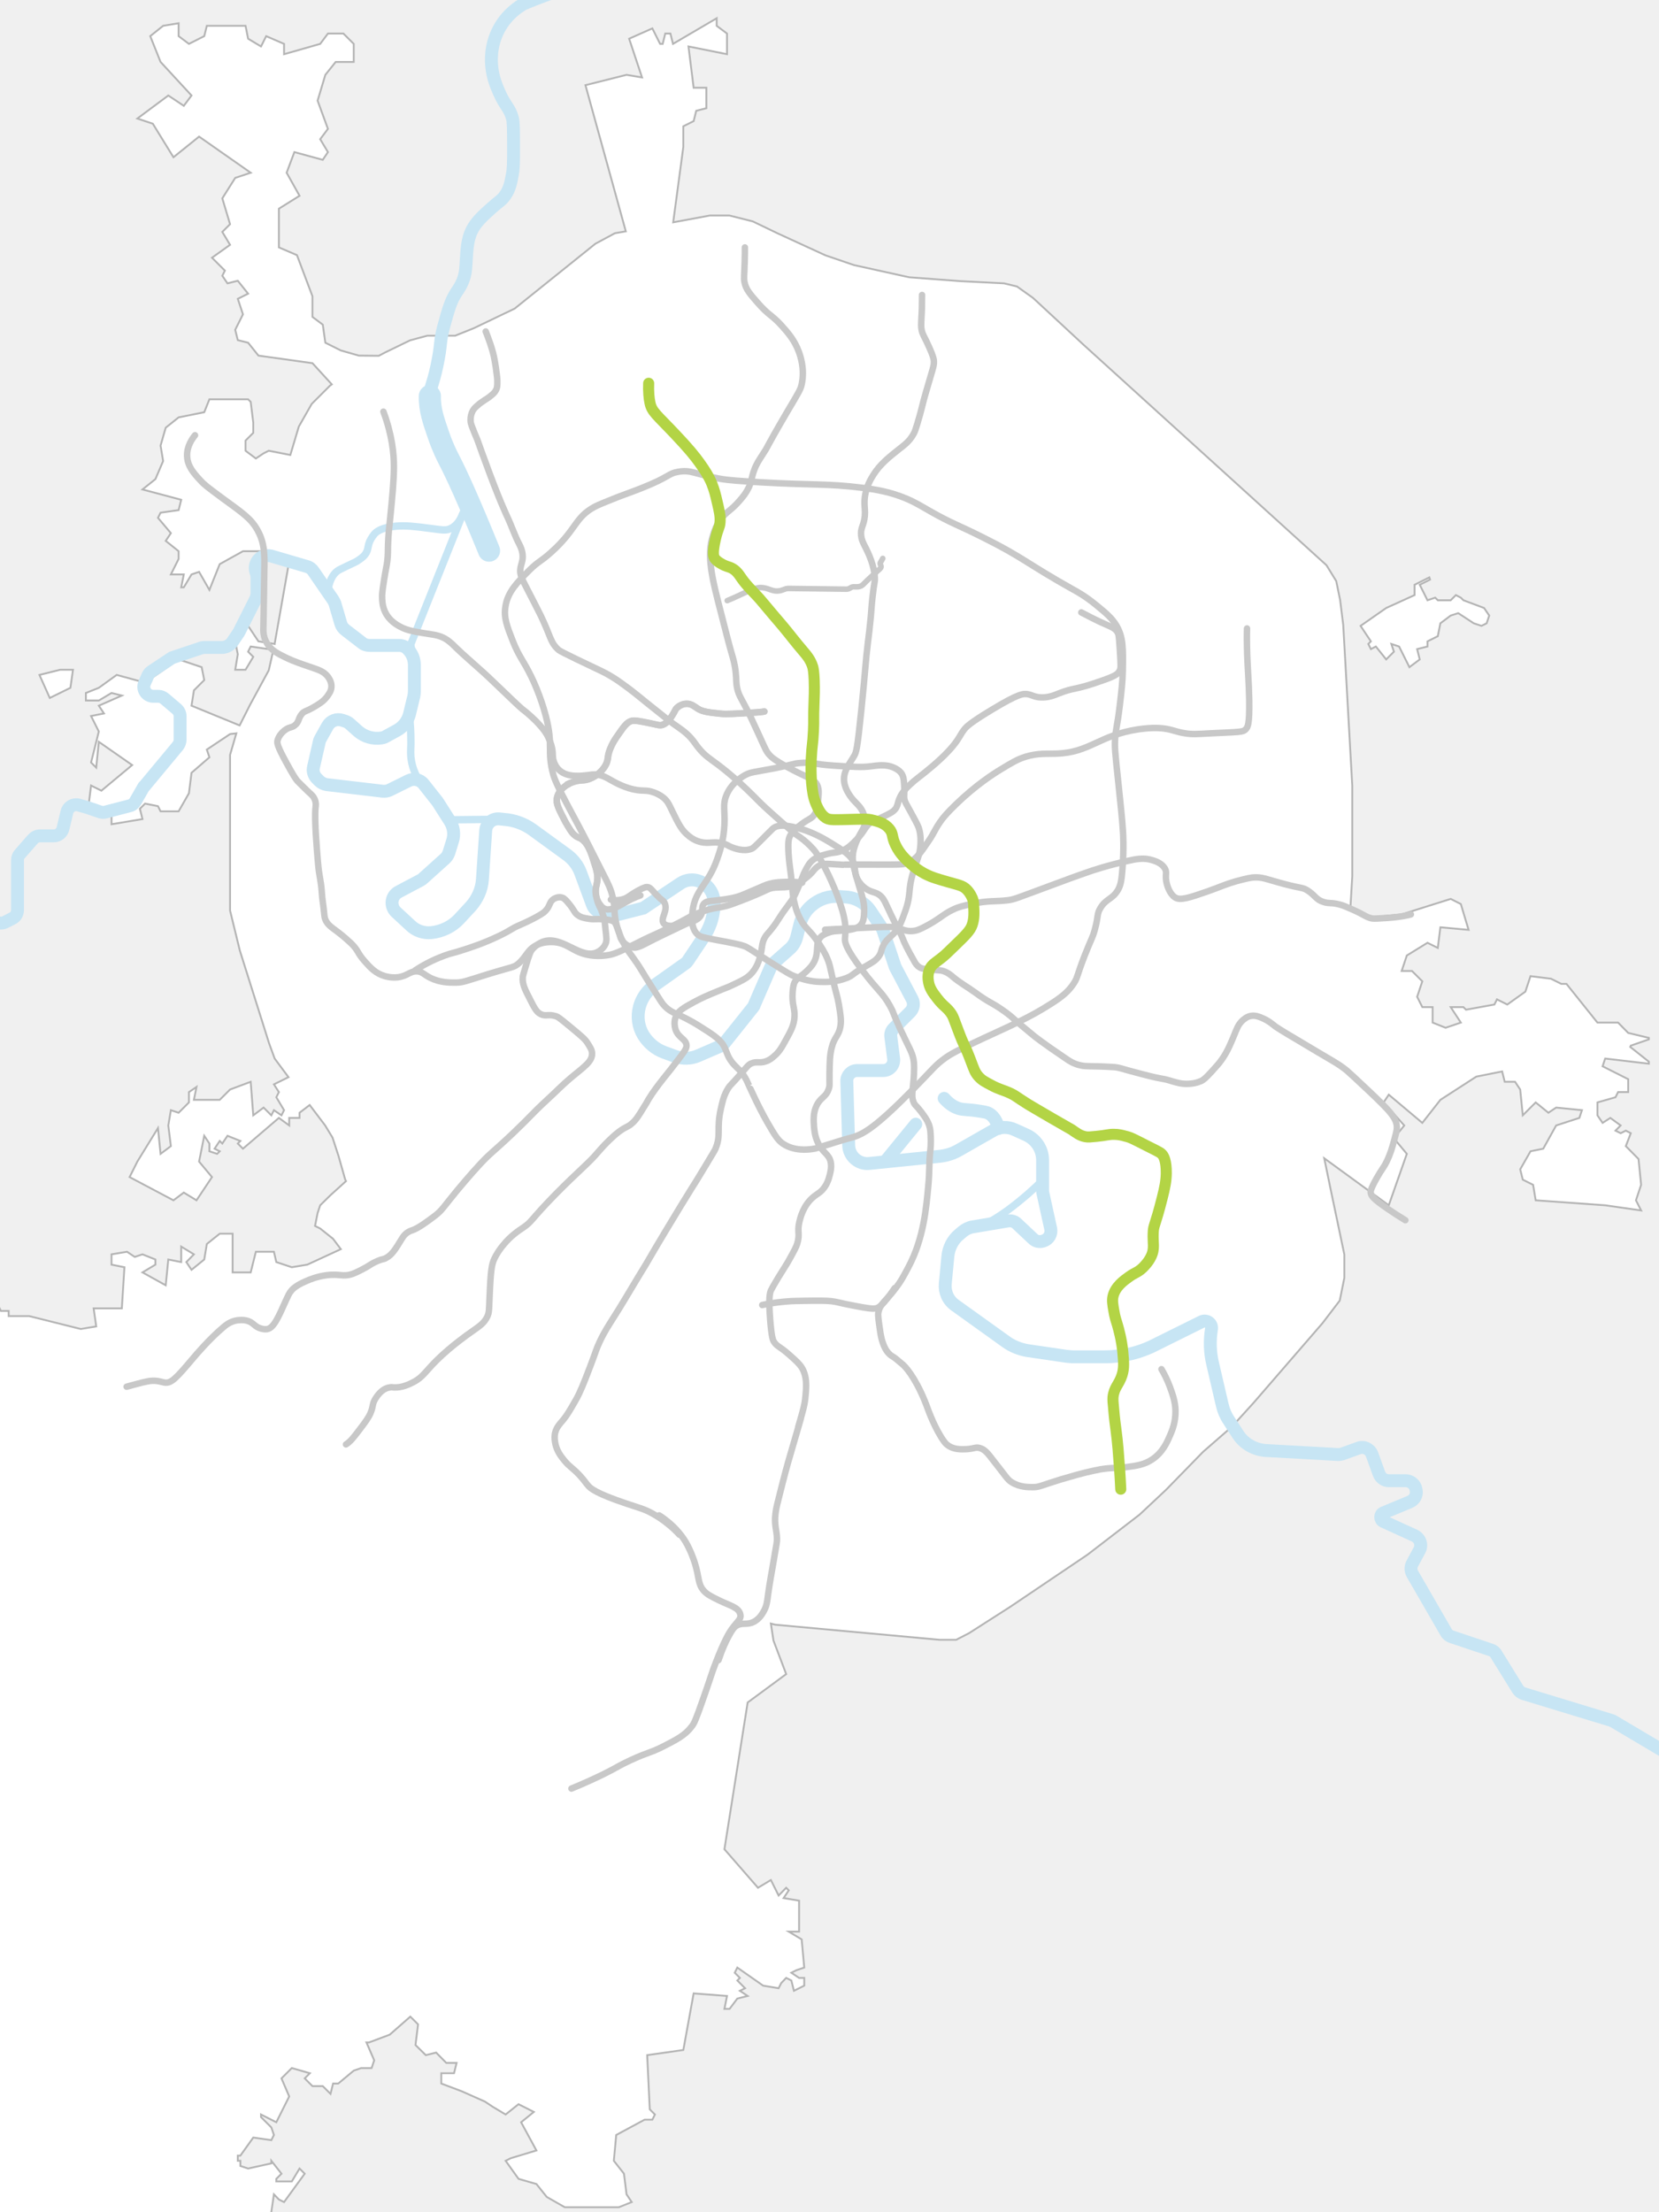 <?xml version="1.0" encoding="utf-8"?>
<!-- Generator: Adobe Illustrator 22.0.1, SVG Export Plug-In . SVG Version: 6.00 Build 0)  -->
<svg version="1.1" id="Слой_1" xmlns="http://www.w3.org/2000/svg" xmlns:xlink="http://www.w3.org/1999/xlink" x="0px" y="0px"
	 viewBox="0 0 900 1200" style="enable-background:new 0 0 900 1200;" xml:space="preserve">
<style type="text/css">
	.st0{fill:#F0F0F0;}
	.st1{fill:#FFFFFF;stroke:#B4B4B4;stroke-miterlimit:10;}
	.st2{fill:none;stroke:#C7E5F4;stroke-width:7;stroke-linecap:round;stroke-miterlimit:10;}
	.st3{fill:none;stroke:#C7E5F4;stroke-width:4;stroke-miterlimit:10;}
	.st4{fill:none;stroke:#C7E5F4;stroke-width:12;stroke-linecap:round;stroke-miterlimit:10;}
	.st5{display:none;}
	.st6{display:inline;}
	.st7{fill:none;stroke:#000000;stroke-width:3.5;stroke-linecap:round;}
	.st8{fill:none;stroke:#000000;stroke-width:3.5;stroke-linecap:round;stroke-dasharray:1.984,6.945;}
	.st9{display:none;fill:none;stroke:#79CDCD;stroke-width:3.5;stroke-linecap:round;}
	.st10{fill:none;stroke:#C8C8C8;stroke-width:3.5;stroke-linecap:round;}
	.st11{display:inline;fill:none;stroke:#79CDCD;stroke-width:3.5;stroke-linecap:round;}
	.st12{fill:none;stroke:#FFCB31;stroke-width:3.5;stroke-linecap:round;}
	.st13{fill:none;stroke:#FFCB31;stroke-width:3.5;stroke-linecap:round;stroke-dasharray:2.052,7.182;}
	.st14{fill:none;stroke:#FFCB31;stroke-width:3.5;stroke-linecap:round;stroke-dasharray:2.054,7.188;}
	.st15{fill:none;stroke:#B3D445;stroke-width:3.5;stroke-linecap:round;}
	.st16{fill:none;stroke:#B3D445;stroke-width:3.5;stroke-linecap:round;stroke-dasharray:1.967,6.885;}
	.st17{display:none;fill:none;stroke:#ED1B35;stroke-width:3.5;stroke-linecap:round;}
	.st18{fill:none;stroke:#CC6699;stroke-width:3.5;stroke-linecap:round;}
	.st19{fill:none;stroke:#CC6699;stroke-width:3.5;stroke-linecap:round;stroke-dasharray:1.939,6.787;}
	.st20{fill:none;stroke:#CC6699;stroke-width:3.5;stroke-linecap:round;stroke-dasharray:2.022,7.079;}
	.st21{fill:none;stroke:#C8C8C8;stroke-width:3;stroke-linecap:round;}
	.st22{fill:none;stroke:#C8C8C8;stroke-width:0.5;stroke-linecap:round;}
	.st23{fill:none;stroke:#C8C8C8;stroke-width:1.5;stroke-linecap:round;}
	.st24{fill:none;stroke:#B3D445;stroke-width:6;stroke-linecap:round;}
</style>
<g>
	<rect x="-0.5" y="-1" class="st0" width="901.4" height="1201.5"/>
	<g id="Границы_1_">
		<polygon class="st1" points="38.2,373.1 39.6,363.3 32.6,363.3 21.4,366.1 27,378.6 		"/>
		<polygon class="st1" points="742.3,349.3 743.7,352.1 746.4,350.7 752,357.7 756.2,353.5 754.8,349.3 759,350.7 764.6,361.9 
			770.2,357.7 768.8,352.1 774.4,350.7 774.4,347.9 780,345.1 781.4,338.1 787,333.9 791.1,332.6 799.5,338.1 803.7,339.5 
			806.5,338.1 807.9,333.9 805.1,329.8 793.9,325.6 792.5,324.2 789.8,322.8 787,325.6 780,325.6 778.6,324.2 774.4,325.6 
			771.6,320 770.2,317.2 775.8,314.4 775.4,313.2 767.4,317.2 767.4,322.8 752,329.8 738.1,339.5 743.7,347.9 		"/>
		<polygon class="st1" points="147.1,1200.5 148.6,1190.3 151.3,1193.1 154.1,1194.5 165.3,1179.1 162.5,1176.3 158.3,1183.3 
			149.9,1183.3 149.9,1181.9 152.7,1179.1 147.2,1172.1 147.2,1173.5 134.6,1176.3 130.4,1174.9 130.4,1172.1 129,1172.1 
			129,1169.3 130.4,1169.3 137.4,1159.5 147.2,1160.9 148.6,1158.1 147.2,1154 141.6,1148.4 141.6,1147 149.9,1151.2 156.9,1137.2 
			152.7,1127.4 158.3,1121.8 168.1,1124.6 165.3,1127.4 169.5,1131.6 175.1,1131.6 179.3,1135.8 180.7,1130.2 183.5,1130.2 
			191.9,1123.2 196,1121.8 201.6,1121.8 203,1117.6 198.8,1107.9 200.2,1107.9 211.4,1103.7 222.6,1093.9 226.8,1098.1 
			225.4,1109.3 231,1114.8 236.6,1113.4 242.1,1119 247.7,1119 246.3,1124.6 239.4,1124.6 239.4,1130.2 250.5,1134.4 263.1,1140 
			267.3,1142.8 274.3,1147 281.3,1141.4 289.6,1145.6 282.7,1151.2 291,1166.5 277.1,1170.7 274.3,1172.1 281.3,1181.9 291,1184.7 
			296.6,1191.7 306.4,1197.3 335.7,1197.3 342.7,1194.5 339.9,1190.3 338.5,1179.1 333,1172.1 334.3,1158.1 349.7,1149.8 
			353.9,1149.8 355.3,1147 352.5,1144.2 351.1,1114.8 370.7,1112 376.3,1081.3 394.4,1082.7 393,1089.7 395.8,1089.7 400,1084.1 
			405.6,1082.7 401.4,1079.9 404.2,1078.5 400,1074.3 401.4,1072.9 398.6,1070.1 400,1067.3 414,1077.1 422.4,1078.5 423.8,1075.7 
			426.5,1072.9 429.3,1074.3 430.7,1079.9 436.3,1077.1 436.3,1072.9 433.5,1072.9 429.3,1070.1 432.1,1068.7 436.3,1067.3 
			434.9,1052 427.9,1047.8 433.5,1047.8 433.5,1031 425.1,1029.6 427.9,1025.4 426.5,1024 422.4,1028.2 418.2,1019.8 411.2,1024 
			393,1003.1 405.6,923.5 426.5,908.1 419.6,889.9 418.2,880.7 420.5,881.3 509.8,889.5 518.7,889.5 525.7,885.9 548.2,871.5 
			590,843.3 618.2,821.6 632.6,808.1 652.7,787.5 668.2,774 680.1,760.9 717.4,717.8 726.8,705.5 729.3,693.2 729.3,680.5 
			721.9,645.3 718.4,628.3 753.4,653.8 763.2,625.9 756.2,617.5 761.8,610.5 750.6,598 753.4,593.8 771.6,609.1 781.4,596.6 
			800.9,584 814.9,581.2 816.3,586.8 821.9,586.8 824.7,591 826.1,605 833.1,598 840,603.6 844.2,600.8 858.2,602.2 856.8,606.4 
			844.2,610.5 837.2,623.1 830.3,624.5 824.7,634.3 826.1,639.9 831.7,642.7 833.1,651.1 870.8,653.8 890.3,656.6 887.5,651.1 
			890.3,642.7 888.9,628.7 882,621.7 884.7,614.7 882,613.3 879.2,614.7 876.4,613.3 879.2,610.5 873.6,606.4 869.4,609.1 
			866.6,605 866.6,598 876.4,595.2 877.8,592.4 883.3,592.4 883.3,585.4 869.4,578.4 870.8,574.2 894.5,577 894.5,575.9 
			884.4,567.9 884.7,567.2 894.5,563.8 894.5,563 883.3,560.3 877.8,554.7 866.6,554.7 849.8,533.7 847,533.7 841.4,530.9 
			830.3,529.5 827.5,537.9 817.7,544.9 812.1,542.1 810.7,544.9 795.3,547.7 793.9,546.3 787,546.3 792.5,554.7 784.2,557.5 
			777.2,554.7 777.2,550.5 777.2,546.3 771.6,546.3 768.8,540.7 771.6,532.3 766,526.7 760.4,526.7 763.2,518.3 774.4,511.4 
			780,514.2 781.4,503 796.7,504.4 792.5,490.4 787,487.6 760.4,496 745.1,497.4 741.6,497.8 732.6,492.3 733.6,475.3 733.6,426.1 
			728.7,339 727,325.4 724.9,315.2 719.6,306.6 587.8,187 560.4,161.6 551.7,155.4 544.7,153.7 521,152.5 493.2,150.4 463.3,143.8 
			447.8,138.5 421.9,126.6 408.4,120.1 395.7,116.9 385.1,116.9 365.2,120.6 370.7,79.7 370.7,68.5 376.3,65.7 377.7,60.1 
			383.2,58.7 383.2,47.6 376.3,47.6 373.5,25.2 394.4,29.4 394.4,18.2 388.8,14 388.8,9.9 365.1,23.8 363.7,18.2 360.9,18.2 
			359.5,23.8 358.1,23.8 353.9,15.4 341.3,21 348.3,42 339.9,40.6 317.6,46.2 339.5,125.5 333.6,126.5 323,132.2 279.2,167.4 
			257.1,178 246.9,182.1 231.8,182.1 222.5,184.6 208.9,191.2 205.5,193 194.7,192.9 184.9,190.1 176.5,185.9 175.1,176.1 
			169.5,171.9 169.5,160.7 161.1,138.4 151.3,134.2 151.3,113.2 162.5,106.2 155.5,93.7 159.7,82.5 175.1,86.7 177.9,82.5 
			173.7,75.5 177.9,69.9 172.3,54.6 176.5,40.6 182.1,33.6 191.9,33.6 191.9,23.8 186.3,18.2 177.9,18.2 173.7,23.8 154.1,29.4 
			154.1,23.8 144.4,19.6 141.6,25.2 134.6,21 133.2,14 112.2,14 110.8,19.6 102.5,23.8 96.9,19.6 96.9,12.6 88.5,14 81.5,19.6 
			87.1,33.6 103.9,51.8 99.7,57.4 91.3,51.8 74.5,64.3 82.9,67.1 94.1,85.3 108,74.1 136,93.7 127.6,96.5 120.6,107.6 124.8,121.6 
			120.6,125.8 124.8,132.8 115,139.8 122,146.8 120.6,149.6 123.4,153.7 129,152.3 134.6,159.3 129,162.1 131.8,170.5 127.6,178.9 
			129,184.5 134.6,185.9 140.2,192.9 169.5,197 180,208.5 178.9,209.3 169.1,219.1 162.1,231.4 157.5,246.8 145.8,244.5 143,245.9 
			138.8,248.7 133.2,244.5 133.2,239 137.4,234.8 137.4,229.2 136,218 134.6,216.6 113.6,216.6 110.8,223.6 96.9,226.4 89.9,232 
			87.1,241.7 88.5,250.1 84.3,259.9 77.3,265.5 98.3,271.1 96.9,276.7 87.1,278.1 85.7,280.9 92.7,289.2 89.9,293.4 96.9,299 
			96.9,303.2 92.7,311.6 99.7,311.6 98.3,318.6 99.7,318.6 103.9,311.6 108,310.2 113.6,320 119.2,306 131.8,299 141.6,299 
			157.2,302.7 149,349.2 149,349.3 140.2,347.9 134.6,339.5 127.6,347.9 129,354.9 127.6,363.3 133.2,363.3 137.4,356.3 
			134.6,353.5 136,350.7 148.3,352.5 145.8,363.6 135.6,382.4 130,393.5 103.9,382.8 105.2,374.5 110.8,368.9 109.4,361.9 
			96.9,357.7 78.7,370.3 63.3,366.1 53.6,373.1 46.6,375.9 46.6,380 53.6,380 60.5,375.9 66.1,377.3 53.6,382.8 56.4,387 
			49.4,388.4 53.6,396.8 49.4,413.6 52.2,416.4 53.6,402.4 71.7,415 55,428.9 49.4,426.1 48,437.3 60.5,441.5 60.5,447.1 
			77.3,444.3 75.9,438.7 78.7,435.9 85.7,437.3 87.1,440.1 96.9,440.1 102.5,430.3 103.9,419.2 113.6,410.8 112.2,406.6 
			124.8,398.2 128.2,397.8 124.8,409.5 124.8,475 124.8,493.9 130.1,515.6 139.5,545.4 146,566 149,574.2 156.5,584.3 148.6,588.2 
			151.3,592.4 149.9,595.2 154.1,602.2 152.7,605 148.6,602.2 147.2,605 143,600.8 137.4,605 136,586.8 124.8,591 119.2,596.6 
			105.2,596.6 106.6,589.6 102.5,592.4 102.5,598 96.9,603.6 92.7,602.2 91.3,610.5 92.7,621.7 87.1,625.9 85.7,611.9 74.5,630.1 
			70.3,638.5 94.1,651.1 99.7,646.9 106.6,651.1 115,638.5 108,630.1 110.8,616.1 113.6,620.3 113.6,624.5 117.8,625.9 119.2,624.5 
			116.4,623.1 119.2,618.9 120.6,620.3 123.4,616.1 130.4,618.9 129,620.3 131.8,623.1 151.3,606.4 156.9,610.5 156.9,606.4 
			162.5,606.4 162.5,603.6 168,599.4 176.4,610.5 180.4,617.1 183.6,626.9 187.2,639.6 187.7,640.7 179.3,648.3 173.7,653.8 
			172.3,658 170.9,665 173.7,666.4 180.7,672 184.9,677.6 166.7,686 158.3,687.4 149.9,684.6 148.6,679 138.8,679 136,690.2 
			126.2,690.2 126.2,669.2 119.2,669.2 112.2,674.8 110.8,683.2 103.9,688.8 101.1,684.6 105.2,680.4 98.3,676.2 98.3,684.6 
			91.3,683.2 89.9,697.2 77.3,690.2 84.3,686 84.3,683.2 77.3,680.4 73.1,681.8 68.9,679 60.5,680.4 60.5,686 67.5,687.4 
			66.1,709.7 50.8,709.7 52.2,719.5 43.8,720.9 15.8,713.9 4.7,713.9 4.7,711.1 0.5,711.1 -0.5,709.1 -0.5,1200.5 		"/>
	</g>
	<g id="Река_2_">
		<path class="st2" d="M541.7,612.1c-0.5-2.3-1.8-6.2-5.2-8.1c-0.7-0.4-1.4-0.7-4.7-1.2c-6.9-1.1-8.6-0.7-11.3-1.4
			c-2.2-0.6-5.1-2-8.3-5.6"/>
		<line class="st2" x1="496.8" y1="609.8" x2="480.7" y2="629.5"/>
		<path class="st3" d="M565.5,640.4c-2.5,2.4-5.1,4.8-7.9,7.3c-8.3,7.1-13.6,11-21.2,15.4"/>
		<path class="st3" d="M178,319.6c1-5.8,3.2-8.5,5.1-9.9c0.6-0.5,2.1-1.2,5-2.6c3.9-1.9,5-2.2,6.9-3.6c1.7-1.2,2.8-2.1,3.7-3.7
			c1.2-2.2,0.7-3.4,1.9-6.2c0,0,0.9-2,2.4-3.8c1.2-1.4,3.9-3.7,12-4.4c5.2-0.4,9.9,0.1,18.9,1.3c6.1,0.8,8.1,1.2,10.6,0
			c3.8-1.8,5.7-5.7,6.7-8.5"/>
		<path class="st3" d="M272.4,444.4c-9.4,0.1-18.8,0.2-28.1,0.3c-6.1-7.8-12.1-15.7-18.2-23.5c-1-1.9-2.3-4.8-2.9-8.5
			c-0.6-3.2-0.4-5.4-0.3-8.9c0-3.1,0-7.5-0.5-12.9c1.6-7.6,2.8-17.2,2.1-28.3c-0.3-4.7-0.9-9.1-1.7-13c10.3-25.9,20.7-51.8,31-77.7"
			/>
		<path class="st2" d="M-0.6,500.6c1.1,0.3,2.4,0.1,3.4-0.4l3.9-2c1.8-0.8,2.8-2.7,2.8-4.6v-27c0-1.3,0.4-2.5,1.3-3.4l7-8
			c1-1.1,2.4-1.8,3.9-1.8h7.5c2.4,0,4.5-1.7,5-4.1l2.1-8.8c0.7-2.9,3.6-4.6,6.4-3.8l4.6,1.3l7,2.4c1,0.3,2,0.4,2.9,0.1l13.1-3.4
			c1.4-0.3,2.5-1.3,3.2-2.5l4.3-7.5c0.1-0.3,0.3-0.6,0.6-0.7l18.2-21.9c0.7-1,1.1-2.1,1.1-3.4v-12.6c0-1.5-0.7-2.9-1.8-3.9l-6.6-5.6
			c-1-0.8-2.1-1.3-3.4-1.3h-2.7c-3.8,0-6.3-3.9-4.7-7.3l1.7-3.9c0.4-0.8,1-1.7,1.8-2.2l11.3-7.5l15.8-5.3c0.7-0.3,1.4-0.3,2.1-0.3
			h9.2c2.2,0,4.3-1.1,5.6-2.9l3.4-5c0.1-0.3,0.3-0.4,0.4-0.7l8.9-17.7c0.4-1,0.7-2,0.7-3.1v-8.5c0-0.7-0.1-1.4-0.3-2.1l-0.3-1
			c-1.1-3.5,0.7-7.3,4.2-8.5c1.3-0.4,2.7-0.4,4.1-0.1l19.4,5.7c1.5,0.4,2.8,1.4,3.6,2.7l10.6,15.4c0.4,0.6,0.7,1.3,1,2l3.2,10.9
			c0.4,1.4,1.3,2.5,2.4,3.4l9.1,7c1.1,1,2.7,1.4,4.2,1.4h15.9c1.8,0,3.5,0.7,4.7,2c2.4,2.4,3.6,5.4,3.6,8.8V374
			c0,1.7-0.1,3.4-0.6,4.9l-2.1,8.7c-1,3.6-3.4,6.7-6.6,8.5l-6.4,3.5c-0.7,0.4-1.4,0.6-2.1,0.7c-4.6,0.7-9.2-0.6-12.7-3.6l-4.6-4.1
			c-0.7-0.6-1.4-1-2.2-1.3l-1.8-0.6c-3.1-1-6.4,0.3-8,3.1l-3.8,6.8c-0.3,0.6-0.6,1.1-0.7,1.8l-3.1,13.6c-0.6,2.2,0.1,4.6,1.8,6.3
			l1.3,1.3c1.1,1.1,2.5,1.7,3.9,2l30.6,3.6c1.3,0.1,2.7-0.1,3.8-0.7l10.1-5c2.8-1.4,6.3-0.7,8.2,1.8l7.5,9.5
			c0.1,0.1,0.3,0.4,0.4,0.6l6.3,9.9c2.1,3.2,2.7,7.3,1.5,10.9l-2,6.4c-0.4,1.1-1,2.2-2,3.1l-12,10.8c-0.4,0.4-0.8,0.7-1.4,1
			l-11.9,6.3c-4.1,2.2-4.7,7.7-1.4,10.9l8,7.4c2.9,2.8,7,4.2,11.2,3.8c5.7-0.6,11.2-3.2,15.1-7.4l6.3-6.8c3.6-4.1,5.9-9.1,6.3-14.5
			l1.8-26.7c0.3-3.8,3.5-6.6,7.3-6.3l2.9,0.3c5.4,0.4,10.8,2.4,15.2,5.6l18.7,13.6c3.4,2.5,6,5.9,7.4,9.8l6.4,17.3
			c0.7,2,2.4,3.5,4.5,4.2l4.7,1.4c1.1,0.3,2.4,0.3,3.5,0l14.9-3.8l20.1-13.4c3.1-2.1,7.1-2.5,10.5-1.1c5,2,8.1,7,7.8,12.4l-0.1,1.7
			c-0.4,5.9-2.4,11.5-5.6,16.2l-8.5,12.7c-0.4,0.6-0.8,1.1-1.4,1.5L355,534.5c-3.9,2.8-6.8,6.8-8.1,11.6c-1.4,5.2-0.7,10.8,2.1,15.4
			c2.7,4.3,6.7,7.7,11.5,9.4l5.7,2.1c4.2,1.5,8.7,1.4,12.7-0.4l12-5.2c0.8-0.4,1.5-1,2.2-1.7l15.4-19.3c0.3-0.4,0.6-0.8,0.7-1.3
			l8.9-20.5c0.3-0.7,0.8-1.4,1.4-2l8.8-7.8c2-1.7,3.2-3.9,3.9-6.4l1.7-6.8c1-4.1,3.2-7.7,6.3-10.3c4.1-3.6,9.4-5.4,14.8-5l4.1,0.3
			c5.3,0.4,10.2,3.2,13.1,7.5l6.1,9.1c0.3,0.4,0.6,0.8,0.7,1.4l6.6,19.8c0.1,0.3,0.3,0.6,0.4,0.8l8.9,16.9c1.1,2.2,0.7,4.9-1,6.7
			l-9.1,9.1c-1.3,1.3-1.8,2.9-1.5,4.7l1.5,11.7c0.4,3.4-2.2,6.4-5.6,6.4H465c-3.2,0-5.7,2.7-5.6,5.7l1,34.8c0.1,6,5.4,10.6,11.3,9.9
			l38.3-3.9c3.5-0.4,6.7-1.4,9.8-3.1l19.1-10.9c3.5-2,7.8-2.2,11.6-0.4l6.4,2.9c5.3,2.5,8.7,7.8,8.7,13.6v16.3c0,0.4,0,0.8,0.1,1.3
			l4.3,19.6c0.6,2.8-1,5.7-3.8,6.6l-0.3,0.1c-2.1,0.7-4.3,0.1-5.7-1.4l-8.5-8c-1.3-1.3-3.1-1.8-4.9-1.5l-19.1,3.2
			c-2,0.3-3.9,1.3-5.4,2.5l-2,1.7c-3.5,2.9-5.7,7.3-6.1,11.9l-1.4,14.8c-0.4,4.5,1.5,8.9,5.3,11.6l27.9,20c3.4,2.4,7.3,3.9,11.3,4.6
			l21.1,3.1c1.3,0.1,2.7,0.3,3.9,0.3h17c9.6,0,19-2.2,27.5-6.6l25-12.4c2.8-1.4,6,1,5.4,4.1c-1,6.1-0.8,12.4,0.6,18.4l5.3,22.8
			c0.7,2.9,1.8,5.6,3.5,8.1l5,7.7c3.2,5,8.8,8.2,14.8,8.7l39.5,2.2c0.7,0,1.5-0.1,2.2-0.3l8.9-3.2c2.9-1.1,6.1,0.4,7.3,3.4l3.8,10.5
			c0.8,2.2,2.9,3.8,5.3,3.8h9.2c2.8,0,5.2,2.1,5.6,4.9l0.1,0.6c0.4,2.5-1.1,5-3.5,6l-14.2,5.9c-2.1,0.8-2.1,3.8-0.1,4.7l16.9,7.7
			c2.9,1.4,4.2,5,2.7,7.8l-3.9,7.3c-1,1.7-1,3.8,0,5.6l18.3,31.7c0.7,1.3,1.8,2.1,3.1,2.5l21.2,7.1c1.3,0.4,2.4,1.3,2.9,2.4
			l11.7,18.9c0.7,1.1,1.8,2,3.1,2.4l47.6,14.5c0.4,0.1,0.8,0.3,1.3,0.6l25.8,15.3"/>
		<path class="st2" d="M233.3,214.7c0.1-5.2,1.2-4.6,3.7-16.1c2.7-12.6,1.3-12.7,3.8-21.8c2.5-9,3.7-13.6,6.9-18.4
			c1-1.5,2.7-3.8,3.9-7.5c1.1-3.5,1.1-6,1.3-9.1c0.4-6.8,0.7-11.8,2.9-16.5c2.3-4.8,6-8.1,10.9-12.5c4-3.6,5.4-4,7.4-6.9
			c2.5-3.6,3.1-7.1,3.9-11.5c0.4-2.1,0.7-4.6,0.6-16.5c0-7.7-0.1-11.6-0.5-13.4c-1.5-6-3.9-6.6-7.3-14.4c-1.4-3.2-3.4-7.8-4-13.8
			c-0.3-2.8-1-11.3,3.8-20.4c4.4-8.3,11-12.4,13.3-13.7c1-0.6,10-4.1,15.9-6.2"/>
		<path class="st4" d="M265.3,298.7c-11-27-17.5-41.2-21.7-49.3c-1-1.9-3.4-6.6-5.7-13.3c-2.7-7.9-4.9-13.9-4.7-21.3"/>
	</g>
</g>
<g>
	<g id="route16_x2A__1_" class="st5">
		<g class="st6">
			<path class="st7" d="M233.4,928.2c0.3-0.2,0.6-0.3,0.9-0.5"/>
			<path class="st8" d="M239.9,923.7c0.3-0.2,0.6-0.5,0.9-0.8c1.1-1,3.9-3.6,6.8-7.7c1.9-2.8,5.1-7.4,6.4-14.1
				c0.4-2,0.8-4.1,0.6-6.9c-0.4-5.7-3.2-8.4-1.3-16.5c2.4-11,8.4-10.7,11.6-24c2-8.4,2.1-17.3,2.1-17.3c0-6.9-0.9-9.2,0.5-14.1
				c0.7-2.3,1.1-2.3,6.1-11.3c4.9-8.8,5.5-10.5,5.6-12.7c0.2-4.3-1.5-7.7-2.7-10c-4.2-7.9-9.4-8.4-10.2-13.8c-0.6-4.7,2.7-8.5,3-8.9
				c4.4-4.9,9.6-2,15.3-6c5.9-4.1,7.3-12.2,8.2-17.8c1.5-9.2-1.2-12.4,2.1-18.8c1.7-3.4,2.6-2.8,6.4-8.1c2.4-3.4,6-8.6,7.3-14.5
				c2-9-3.1-11.7-2-19.5c0.9-6.2,4.5-7.7,14.3-18.5c5.9-6.6,11.4-13.9,22.3-28.4c4.8-6.4,9-12.3,17-16.8c5.9-3.4,9.6-3.6,11.5-3.5
				c5,0.1,7.7,2.5,13.9,6c7.2,4.1,14.1,7.9,21.1,8.8c7,0.8,14.2-2.9,21.5-6c0.2-0.1,0.4-0.2,0.7-0.3"/>
			<path class="st7" d="M431.9,620.6c0.3-0.2,0.6-0.3,0.9-0.4"/>
		</g>
	</g>
	<path id="route11_x2A__5_" class="st9" d="M557.1,441.2c-0.7-3.3-1.6-4.4-2.5-7.2c-0.4-1.3-1.4-4.6-1.4-8.5c0-4.6,1.5-5.2,1-8.8
		c-0.1-1-0.6-4.2-3.1-6.9c-0.5-0.6-1.6-1.6-7.6-4.1c-4.6-1.9-5.3-1.8-8.6-3.3c-4.2-1.8-6.2-2.7-8.3-4.5c-4.4-3.9-2.6-6.8-6.7-10.7
		c-3.7-3.6-8.6-4.5-11.8-5.1c-3.7-0.7-4,0-10.3-0.8c-5.5-0.7-5.8-1.3-8.9-1.3c-4.4-0.1-5.4,1.1-11.6,2.3c-5.2,1-10.4,2.1-16.3,0.8
		c-5.1-1.2-4.3-2.8-10.2-4.6c-2.7-0.8-10.1-3.1-17.5-0.4c-0.5,0.2-3.2,1.5-8.5,4c-3.6,1.7-4.7,2.3-6.4,2.8c-1.5,0.5-2.8,0.8-4.1,1"
		/>
	<path id="route11-15_x2A__1_" class="st9" d="M594.2,529.9c-3.1-3.6-7.7-5.3-10.1-6.3c-5.7-2.4-10.9-4.6-13.8-9.2
		c-0.4-0.7-3.3-5.3-2-10.3c1.1-4.3,4.1-4.3,6.5-9c2.8-5.3,1.9-10.9,1.3-14.3c-0.5-3.3-1.5-9.4-6.1-13.7c-2.1-1.9-4.3-3-7.8-6.9
		c-1.4-1.5-2.2-2.5-2.9-3.9c-2-3.8-1.4-6.8-1.5-10.8c-0.1-2.1-0.4-3.2-0.6-4.4"/>
	<path id="route11_x2A__4_" class="st9" d="M485.3,698.7c1.1-1.7,2.8-4.3,8.6-14.2c4-6.8,4.6-8.1,6.5-10.7c4.2-5.8,7.2-8.3,8.5-9.3
		c2.5-1.9,4.7-3.1,7-4.3c4.2-2.2,6.6-2.9,12.8-5.3c8.9-3.4,13.4-5.1,16-7.3c2.2-1.8,5-4,7-8c1.9-3.7,1.5-5.7,4-8.5
		c2.3-2.6,5.1-3.7,6.5-4.3c3.2-1.2,4.7-0.8,7.8-1.5c3.3-0.7,7.3-1.8,9.8-5c0.6-0.8,0.7-1.1,2.8-8.6c1.9-6.6,2-6.9,2.4-8.4
		c0.7-2.8,1.3-5.5,1.6-8.6c0.3-2.7,0.1-3.3-0.2-10.6c-0.4-9.8-0.2-12.3,0.1-14.1c0.5-4,1.2-6.6,1.6-7.6c0.7-2.3,1.5-4,2.6-6.5
		c2.1-4.6,2.5-4.5,3.8-7.7c1.2-3,2.3-5.5,2.5-8.9c0.3-4.2-0.9-6.6-1.2-7.3c-0.3-0.7-0.8-1.5-1.6-2.3"/>
	<path id="route11a_2_" class="st10" d="M413.5,707.9c6.4-1.4,11.5-1.8,14.2-2c2.3-0.2,4.6-0.2,9.3-0.3c7.3-0.1,10.9-0.1,13.9,0.2
		c4.1,0.5,3.9,0.9,12.5,2.5c6.8,1.3,10.3,1.9,12.2,1.3c1-0.3,3.3-1.3,9.8-10.9"/>
	<g id="route11a_x2A__1_" class="st5">
		<path id="route11a_x2A__7_" class="st11" d="M309.8,659.8c1.3,0.7,2.8,1.5,5.6,3.9c2.7,2.2,8.7,7.3,13.5,15.4
			c2.5,4.2,2.9,6.3,6.1,9.6c3.5,3.6,7.1,5.2,7.9,5.6c2.7,1.1,7.4,3.1,12,1.5c3.1-1.1,3.2-2.8,7.3-4.2c0.8-0.3,3.5-1.1,6.5-1
			c3.6,0.2,5.6,1.8,11.2,5.7c0,0,4.9,3.3,16.3,10.1c3.2,1.9,5,2.9,7.5,3.2c3,0.4,4.2-0.4,9.8-1.7"/>
		<path id="route11a_x2A__6_" class="st11" d="M239.7,593.7c1.2,2.7,2.7,6.1,4.5,10.3c3.5,8,5.4,12.1,9.2,13
			c2.4,0.6,3.8-0.5,7.8,0.6c0.6,0.2,3.2,0.9,6,2.8c3.8,2.5,5.8,5.7,7.5,8.5c3,4.8,2.3,6,5.4,10.1c1.5,2,3,3.9,5.6,5.2
			c3.1,1.5,4.6,0.5,7.6,1.3c5,1.3,5.7,5.2,11.8,10.8c2.3,2.1,3.5,2.8,4.8,3.5"/>
		<path id="route11a_x2A__5_" class="st11" d="M248.5,475c-1.3,1.9-2.8,3.9-4.5,6.4c-2.9,4.1-6.8,10.1-11,18c0,0-1.4,2.2-8.8,15.3
			c-1.9,3.4-3.1,5.5-3.8,8.8c-0.2,1.2-0.8,4.5,0.3,11c0.8,5.1,2,8.3,3.3,12.3c2.6,8.2,1.8,7.1,4.8,17c3.1,10.3,6,17.9,7.8,22.5
			c0.4,1.1,1.5,3.5,3.2,7.6"/>
	</g>
	<path id="route11_x2A__2_" class="st9" d="M307.9,425.5c-4,1.9-4.3,3.3-6.6,3.8c-2,0.4-3.7-0.2-4.4-0.4c-2.2-0.7-3.4-2-4.1-2.7
		c-1.4-1.3-3.1-1.8-17-2c-6.7-0.1-8.4,0-10.3,1.2c-1.6,0.9-3.1,2.3-4.7,5.1c-3.9,6.7-2.6,11.5-4.6,23.5c-0.9,5.4-1.4,8.5-3,12.6
		c-1.3,3.4-2.8,5.9-4.6,8.5"/>
	<g id="route8a-11_2_">
		<path id="route11_5_" class="st10" d="M307.9,425.5c0.7-0.3,1.5-0.7,2.6-1.1c1.5-0.5,2.5-0.9,5.6-1.1c0.6,0,1.8-0.1,3.3-0.6
			c0,0,0.9-0.3,1.9-0.8c1.4-0.7,5.2-2.8,7.4-7c1.6-3.1,0.6-3.8,2.3-8.5c1.3-3.3,2.8-5.5,4.2-7.5c3.2-4.6,4.8-6.9,7.2-7.7
			c1.7-0.6,4.6,0,10.4,1.2c4.3,0.9,5.2,1.3,6.8,0.8c2.6-1,4.3-3.7,5.3-5.3c1.4-2.1,1.2-2.7,2.4-3.9c0.2-0.2,2.4-2.2,5.3-2.2
			c2.6,0,4.2,1.5,5.9,2.6c2.7,1.7,6,2.1,12.6,2.8c3.2,0.3,8.4,0,19-0.7c1.5-0.1,3-0.2,4.6-0.5"/>
		<path id="route11_3_" class="st10" d="M327.9,498.7c-0.3-1.2-0.7-2.4-1.5-4.4c-0.6-1.7-1.1-2.3-1.8-4c-0.1-0.2-1-2.6-1.3-5.3
			c-0.4-3.3,0.5-4.7,0.8-7.5c0.3-3.2-0.4-5.5-1.7-9.5c-1.6-5.3-3.5-11.4-8-13.5c-0.8-0.3-1.8-0.7-3-1.8c-0.5-0.5-1.3-1.2-3.3-4.6
			c-0.6-1-1-1.7-1.4-2.4c0,0-0.2-0.4-0.4-0.8c-3.1-6-4.7-9-4.1-12c0.6-3,2.8-5.1,3.7-5.9c0.1-0.1,0.3-0.2,0.3-0.2
			c0.8-0.7,1.6-1.1,2.2-1.4"/>
	</g>
	<g id="route11_1_">
		<path id="route11_2_" class="st10" d="M347.4,485.7c-1.1,0.4-2.7,1-4.6,1.9c-1.1,0.5-1.5,0.8-4.8,2.6c-3.4,1.9-4.4,2.4-5.9,2.8
			c-2.1,0.5-3.1,0.3-3.6,0.1c-1.4-0.4-2.2-1.4-2.8-2.2c-1.8-2.2-2.3-4.6-2.5-5.9c-0.4-3.2,0.5-4.5,0.8-7.5c0.3-3.2-0.4-5.5-1.7-9.5
			c-1.6-5.3-3.5-11.4-8-13.5c-0.8-0.3-1.8-0.7-3-1.8c-0.5-0.5-1.3-1.2-3.3-4.6c-0.6-1-1-1.7-1.4-2.4c0,0-0.2-0.4-0.4-0.8
			c-3.1-6-4.7-9-4.1-12c0.6-3.4,3.4-5.7,4-6.1c0.8-0.7,1.6-1.1,2.2-1.4"/>
		<path id="route11" class="st10" d="M414.6,385.9c-1.6,0.3-3,0.4-4.6,0.5c-10.5,0.7-15.8,1.1-19,0.7c-6.6-0.7-9.9-1-12.6-2.8
			c-1.7-1.1-3.3-2.6-5.9-2.6c-3,0-5.1,2-5.3,2.2c-1.2,1.2-1,1.8-2.4,3.9c-1,1.6-2.8,4.3-5.3,5.3c-1.6,0.6-2.5,0.1-6.8-0.8
			c-5.8-1.2-8.6-1.8-10.4-1.2c-2.4,0.8-4,3.1-7.2,7.7c-1.4,2-2.9,4.2-4.2,7.5c-1.8,4.6-0.7,5.4-2.3,8.5c-2.2,4.2-6,6.3-7.4,7
			c-1,0.5-1.9,0.8-1.9,0.8c-1.5,0.5-2.7,0.6-3.3,0.6c-3.1,0.2-4,0.6-5.6,1.1c-1.1,0.4-1.9,0.7-2.6,1.1"/>
	</g>
	<path id="route9_2_" class="st10" d="M404.1,134.2c0,1.7,0,4.3-0.1,7.5c-0.2,8-0.6,9.1-0.1,11.4c0.7,3.8,2.9,6.3,7.1,11.1
		c6,6.9,7.7,6.6,12.9,12.3c3.4,3.8,7.1,7.9,9.5,14.4c0.8,2.3,3.2,9.1,1.6,17.1c-0.6,3.2-1.4,4.3-7.9,15.3
		c-12.9,22-9.8,17.9-13.4,23.3c-1.8,2.8-3.3,4.9-4.6,8.5c-1.5,4-1.2,5.8-3,9.5c-1.4,2.9-2.9,4.7-4.8,6.9c-4.8,5.6-7.2,5.9-10.4,10.3
		c-2.4,3.2-3.3,6.2-4.1,8.6c-3.6,11.1-0.5,23.4,4.4,42.3c1.8,6.8,3.4,13.6,5.3,20.3c1.2,4.1,2.1,7,2.6,11.5c0.5,4.5,0.1,5.8,0.9,9.2
		c0.8,3.4,1.8,4.6,4.6,10c1.8,3.4,3.6,7.2,7.1,14.9c3.6,7.8,3.9,9,5.9,11.1c0.7,0.8,2.3,2.4,9,6.1c11.5,6.4,15.3,6.4,16.9,10.4
		c1,2.5,0.6,5.2,0.2,8.9c-0.3,2.8-0.6,4.8-1.9,6.8c-1.6,2.3-2.9,2.1-6.8,5c-2.9,2.2-5.3,4-6.6,6.9c-0.5,1.1-1,2.8-0.6,9.4
		c0.3,4.5,0.6,6.1,1.3,11.6c1.1,9,0.7,9.9,1.7,14.2c0.6,2.4,1.3,5.6,3.2,9.2c2.9,5.8,4.9,5.5,10.3,13.6c3.1,4.7,4.3,7.5,5,9.4
		c0.8,2.1,1,3.3,1.9,7.3c2.5,11.3,2.9,10.9,3.8,16c1,6,1.5,9,0.9,12.3c-1,5.6-3.2,5.3-4.8,11.8c-0.9,3.8-1,7.1-1.1,13.8
		c-0.1,5.7,0.3,6.4-0.5,8.5c-1.6,4.5-4.3,4.2-6.5,8.8c-2,4.1-1.6,8.3-1.4,11.5c0.2,1.9,0.4,4.8,1.9,8.2c2.7,6.2,6.3,6.3,7.2,11.2
		c0.5,3-0.3,5.8-0.8,7.6c-0.3,1.1-0.9,3.3-2.4,5.5c-2.1,3.2-4.1,3.7-6.6,5.9c-5.3,4.6-6.8,11.3-7.3,13.4c-1.2,5.3,0.5,6.3-1.1,11.6
		c-0.6,1.9-1.7,3.9-3.9,7.9c-2.2,4-3.1,5.1-6.4,10.5c-2.5,4.2-3.7,6.3-4,7c-0.6,1.5-1.3,4-0.4,15.8c0.8,9.8,1.5,11.2,2.1,12.1
		c1.7,2.6,3,2.3,8.3,7c3.6,3.2,5.4,4.8,6.8,7c2.8,4.7,2.5,9.8,2,15.1c-0.4,5.1-1.4,8.2-3.5,15.4c-2.7,9.3,7.1-23.9-5.9,20.6
		c0,0-1.5,5-5.8,22.3c-0.5,2.1-1.1,4.5-1.3,7.9c-0.2,4.8,0.8,6.9,1,11c0.1,2.5-0.2,2.7-1.8,12.5c-1,6-2.2,12-3,18.1
		c-0.5,3.7-0.7,6.5-2.6,9.6c-0.8,1.4-2.3,3.8-5.1,5.3c-3.8,2-6.1,0.2-9.4,2.1c-1.1,0.7-2.1,1.6-4.4,5.9c-1.6,3-3.6,7.3-5.4,12.8"/>
	<path id="route6_2_" class="st10" d="M500.2,160c0,5-0.1,9-0.3,11.8c-0.2,4.5-0.3,5.4,0.1,7.3c0.6,2.8,1.5,3.4,4.1,9.3
		c2.3,5.1,2.4,6.5,2.5,7.1c0.2,2.2-0.3,3.7-1.3,7.1c-1,3.3-1.9,6.6-2.9,9.9c-2,6.6-2.1,8.6-4.7,17.2c-1.1,3.5-1.4,4.5-2.1,5.7
		c-2.2,4-5,6-7.8,8.2c-5.3,4.2-10.4,8.2-14,14c-1.4,2.2-3.8,6.2-4.6,11.8c-0.8,5.7,1,8.2-0.8,14.4c-0.7,2.2-1.3,3.3-1.3,5.5
		c0,3.4,1.4,5.6,2.8,8.4c1.1,2.3,4.4,8.9,4.7,15.9c0.1,2.4-0.3,1.4-1.3,10.6c-0.5,4.5-0.5,5.8-0.9,10.4c-0.6,6.1-1.1,10.3-1.5,13.3
		c-1.4,11.4-1.4,15.5-3.6,36.9c-2.2,21.7-2.8,23.2-3.8,25c-2.5,4.4-6.4,8.7-5.5,14.6c0.5,3.3,2.4,6.2,3.1,7.2
		c2.8,4.2,5.8,5.3,7.4,9.9c0.3,0.9,0.7,1.9,0.8,3.4c0.2,4.3-2.3,5.8-4.8,11.9c-0.8,2.1-1.8,4.6-1.9,8c-0.1,2.8,0.4,5,0.8,6.4
		c3.1,12.5,5.7,16.4,5.4,23.4c-0.1,3.1-0.3,5.5-2,7.3c-2.3,2.3-6.3,2.6-11,3c-2.2,0.2-3.7,0.1-6,0.9c-1.4,0.5-3.1,1.1-4.4,2.3
		c-3.7,3.6-0.5,8.8-4.4,14.8c-0.8,1.3-1.8,2.3-2.7,3.2c-3.4,3.5-5.4,3.8-7,6.3c-0.4,0.6-1,1.8-1.3,5.6c-0.5,7.2,1.3,8.6,1,13.6
		c-0.2,4.6-2.1,7.9-5.8,14.5c-1.4,2.6-2.8,4.7-5,6.6c-1.2,1.1-2.6,2.3-4.7,3c-3.4,1.2-4.9-0.1-7.8,1.1c-1.5,0.6-2.2,1.5-4.6,4.3
		c-6.9,8-6.7,7.1-8,9.1c-2.4,3.8-3.1,7.1-4.1,11.5c-2.4,11,0.3,13.7-2.8,21.3c-0.3,0.9-2,3.5-5.2,8.9c-4,6.7-7.1,11.7-7.8,12.7
		c-3.7,5.9-7.2,11.7-14.2,23.3c-9.4,15.6-7.9,13.7-14.9,25c-4.5,7.4-8.8,14.9-13.5,22.2c-2.5,4-4.8,7.4-7.3,12.8
		c-1.9,4-1.8,4.6-5,13c-3.6,9.4-5.4,14-7.8,18.3c-3.3,5.8-5,8.6-6.8,10.8c-2,2.4-3.9,4.2-4.6,7.5c-0.5,2.6,0,4.7,0.3,6.2
		c1,3.9,3.1,6.5,4.8,8.6c2.9,3.5,4.1,3.6,8.1,7.8c2.8,3,3.1,3.9,4.8,5.8c1.2,1.4,4,4.1,20.7,9.7c7.1,2.4,9.6,2.9,14,5.3
		c3.2,1.8,5.8,3.6,7.3,4.8c3.2,2.4,5.7,4.8,7.5,6.8"/>
	<path id="route8_2_" class="st10" d="M447.6,504.3c1.2-0.1,2.9-0.2,5.1-0.3c2.3-0.1,3.9-0.2,4.6-0.2c5-0.2,9.3-0.5,10.6-0.5
		c10.7-0.5,16-0.8,18.4-0.1c3.4,0.9,5.4,2.2,9.1,1.8c2-0.2,3.6-0.9,6.3-2.3c8-4.1,9.9-6.8,15.3-9.3c3.1-1.5,5.4-2,9.9-3
		c9.4-2.1,12.9-1.2,20-2.1c3.6-0.5,3.8-0.8,26.8-9.3c4.3-1.6,9.9-3.7,17.2-6.2c1.1-0.4,9.6-3.3,20.8-5.8c4.8-1.1,9-1.9,13.8-0.3
		c1.6,0.5,5.3,1.8,6.7,4.9c0.7,1.6,0.2,2.6,0.3,4.7c0.2,4,2.2,8.6,4.8,10.4c2.8,2,7.8,0.3,17.6-3.1c7.2-2.5,10.7-4.4,18.8-6.4
		c2.8-0.7,4.2-1,5.7-1.2c5.4-0.5,7.7,1,17.6,3.6c9.2,2.4,9.6,1.7,12.3,3.4c4.3,2.7,4.5,5,8.8,6.3c3.1,1,4.1,0.1,8.8,1.4
		c2,0.5,3.4,1.2,6.2,2.4c7.4,3.2,7.8,4.4,11.2,5.1c1.2,0.2,3.7,0,8.7-0.3c4.3-0.3,7.6-0.8,10.9-1.5c0.6-0.1,1.2-0.3,1.5-0.4"/>
	<g id="route8a_x2A__2_" class="st5">
		<g class="st6">
			<path class="st12" d="M69,752.1c-0.3,0.1-0.6,0.2-1,0.3"/>
			<path class="st13" d="M61.1,754.3c0,0-0.1,0-0.1,0c-1.8,0.5-2.6,0.7-3.7,1.3c-1.9,1.2-2.2,2.5-3.8,4.2c-1.4,1.4-2.8,2.1-4.8,3
				c-3.9,1.8-5.9,1.6-11,2.8c-5.5,1.3-8.9,2.1-12.3,4.7c-1.8,1.3-3,2.8-5.3,5.7c-2.4,2.9-4.3,5.3-5.8,9c-0.9,2.3-1.8,4.6-1.7,7.3
				c0.1,1.7,0.7,3.8,4.7,9.2c3.8,5.1,6.8,7.8,14.2,15.8"/>
			<path class="st12" d="M33.8,820c0.3,0.3,0.5,0.5,0.7,0.7"/>
		</g>
	</g>
	<path id="route8a_2_" class="st10" d="M327.9,498.7c0.4,3.2,0.4,3.8,0.6,5.5c0.5,4.5,0.8,6.1-0.1,8c-1.2,2.7-3.8,4-4.4,4.3
		c-9,4.3-19.4-9.7-29.7-5.6c-3.6,1.4-5.8,4.4-5.8,4.4c-0.6,0.8-1.3,2-3.4,9.2c-1,3.3-1.5,5-1.5,5.5c-0.3,3.7,1,6.4,3.8,11.8
		c2.4,4.8,3.7,7.3,5.9,8.3c2.8,1.4,4-0.1,7.8,1c1.6,0.4,2.3,1,8.5,6.1c6.5,5.4,7.8,6.5,9.2,8.7c1.5,2.4,2.4,3.8,2.4,5.6
		c0.1,4.5-4.7,7.4-11.7,13.3c-4.3,3.6-8.2,7.7-12.4,11.5c-9.2,8.5-8.6,8.7-19,18.6c-11,10.4-11.5,10-17.5,16.4
		c-5.7,6.1-11.7,13.4-12.9,14.8c-7.3,8.9-7.8,10.3-11.5,13.2c-4.1,3.1-9.3,7-12.7,8.1c-0.4,0.1-2,0.6-3.5,2c-1,0.9-1.5,1.8-1.8,2.2
		c-3.6,5.9-5.5,9.1-8.8,10.8c-1.6,0.9-1.6,0.3-4.8,1.7c-2.5,1.1-3.8,2-5.9,3.3c-0.6,0.3-4.4,2.5-7.4,3.6c-5.5,1.9-6.8-0.3-14.6,0.8
		c-4.9,0.7-8.3,2.1-10.8,3.2c-5.1,2.2-6.9,4-7.7,4.9c-1.4,1.6-1.9,3-3,5.3c-4.5,10.1-6.8,15.2-10.4,15.8c-1.4,0.2-2.8-0.2-3.7-0.5
		c-2.7-0.9-3.2-2.3-5.5-3.5c-2.9-1.4-5.8-0.9-7-0.8c-3.7,0.6-6.1,2.6-7.4,3.7c-7.6,6.4-14.8,14.9-16.4,16.8
		c-9.2,10.9-11.8,13.6-15.2,13.3c-1.8-0.2-4.2-1.4-8.3-0.9c-0.6,0.1-1.3,0.2-4,0.8c-3.3,0.8-4.3,1.2-8.6,2.3"/>
	<g id="route8_x2A__2_" class="st5">
		<g class="st6">
			<path class="st12" d="M447.6,504.3c-0.3,0-0.6,0.1-1,0.1"/>
			<path class="st14" d="M440.2,501.5c-0.1-0.1-0.3-0.1-0.4-0.2c-1.6-0.8-2.3-1.2-3.4-1.4c-1.2-0.3-1.6,0-3.8,0.2
				c-2,0.1-3.8,0.3-5.7-0.3c-1.8-0.5-1.6-1-4.3-2c-1.9-0.7-3.2-1.2-4.9-1.2c-1.3,0.1-1.6,0.4-4.4,1.4c-3.1,1.1-4.6,1.7-6.2,1.7
				c-0.5,0-3.4,0-5.9-1.9c-1.3-1-1.6-1.9-3.6-5.2c-2.3-4-3.5-5.9-4.7-7.2c-1-1-3.6-3.8-7.5-4.3c-2.8-0.4-3.3,0.8-8.7,1.8
				c-3.4,0.6-6.2,1.1-9.6,0.4c-3.6-0.7-4.2-2-8.9-2.7c-0.7-0.1-2.9-0.4-5.2-0.1c-2.3,0.3-3.8,1.1-5.8,2.1c-7.6,3.9-11.5,5.9-15,8.9
				c-0.7,0.6-2.2,1.2-3.2,2.9"/>
			<path class="st12" d="M328,497.8c0,0.4-0.1,0.8-0.1,1"/>
		</g>
	</g>
	<g id="route10_x2A__2_" class="st5">
		<g class="st6">
			<path class="st15" d="M348.8,89.1c0,0.3,0,0.7,0,1"/>
			<path class="st16" d="M349.5,97c0.5,4.1,1.2,7.5,1.9,10c3.7,15,9.7,21.5,6.4,29.1c-0.5,1.1-0.5,0.7-5.5,8.8
				c-2.7,4.4-4.1,6.6-4.6,7.8c-0.6,1.5-1.8,4.8-1,14.5c0.3,4.2,0.9,11.2,3.4,20.1c1.3,4.5,2.5,7.7,2.6,13.1c0,1.1,0,2.1-0.1,3.1"/>
			<path class="st15" d="M352.1,206.9c-0.1,0.4-0.1,0.7-0.2,1"/>
		</g>
	</g>
	<path id="route5_2_" class="st10" d="M490.5,425.5c-0.2-3.4-0.6-4.4-1.1-5.4c-0.3-0.6-1.4-2.3-4.3-3.6c-4.6-2.2-9.4-1.2-12.9-0.8
		c-4.5,0.6-9.6,0.3-19.8-0.4c-11-0.7-11.8-2-18.5-1.4c-3.7,0.3-2.9,0.7-13.5,2.8c-11.9,2.3-13,2-16.3,3.8c-2.1,1.2-7.4,4.5-10,10.8
		c-2.2,5.2-0.7,8.3-1.1,16.1c-0.4,8.5-2.6,14.8-3.9,18.5c-5.1,14.6-12,16.3-13.4,28.5c-0.4,3.1-0.9,8.9,2.5,12.3
		c1.7,1.6,3.4,1.8,10,3.1c8.7,1.6,13.1,2.5,15.3,3.3c2.1,0.7,2.3,1.1,13.6,8.3c10.3,6.5,11.6,7.3,13.8,8.1
		c6.9,2.8,12.5,3.1,13.9,3.1c2.9,0.1,8.3,0.3,14.5-2.1c4-1.6,2.1-1.8,11.4-7c2.4-1.4,4.6-2.5,6.3-5.1c1.2-1.9,0.9-2.7,1.9-4.9
		c1.7-3.9,4.1-5,6.6-7.8c2.4-2.7,3.4-5.4,5.4-10.9c3.7-10.2,1.3-11.2,4.6-22c1.8-5.9,3.6-9,3.9-15.1c0.2-4.4-0.5-7.1-0.8-8
		c-0.3-1.2-0.7-2.2-4.1-8.4c-3.3-6-3.5-6.2-3.8-7.5C490.2,431.3,490.9,431,490.5,425.5z"/>
	<path id="route3_2_" class="st10" d="M105.8,236.1c-1.4,1.7-4.5,5.9-4.3,11.3c0.2,5.5,3.6,9.3,7.3,13.3c1.9,2.1,3.4,3.3,12.2,9.8
		c11,8,15.2,10.9,18.6,16.9c1,1.8,1.7,3.4,2.1,4.6c1.6,4.5,1.9,9.5,1.7,16.7c-0.2,12.5-0.3,22.8-0.5,31.2c-0.1,2-0.2,5.4,1.8,8.8
		c2.3,4.1,6.2,6,11,8.3c3.8,1.8,7.9,3.2,13.8,5.2c3.4,1.2,6,2,8.1,4.5c0.6,0.8,2.3,2.9,2.2,5.8c-0.1,2.4-1.4,4-2.4,5.4
		c-2,2.6-4.3,4-7.4,5.8c-4.2,2.4-4.8,1.9-6.2,3.5c-2.1,2.4-1.4,4.3-3.8,6.2c-1.7,1.4-2.5,0.8-4.6,2.1c-2,1.2-4.1,3.5-4.8,6
		c-0.4,1.4-0.3,3,4.8,12.3c3.3,6,5,9,6.5,10.4c2.2,2.1,4.3,4.4,6.6,6.4c0.5,0.5,1.5,1.3,2.1,2.7c1,2,0.7,4,0.6,4.6
		c-0.8,6.5,0.9,25,1.3,30c0.7,8.2,1.6,9,2.1,16.4c0.2,3.6,0.9,7.1,1.2,10.6c0.2,1.8,0.2,2.7,0.7,3.9c1.2,2.9,3.4,4.2,6.3,6.4
		c3.5,2.6,6.3,5.2,7.8,6.6c4.1,4.1,3.1,5,7.3,9.7c3,3.4,5.9,6.5,10.6,7.9c0.9,0.3,3.8,1.1,7.4,0.7c5.3-0.7,6.4-3.4,10.4-3.2
		c2.9,0.2,3.5,1.7,7.3,3.6c5.4,2.6,10.4,2.5,13.8,2.5c3.8-0.1,4.7-0.6,16.8-4.4c14-4.3,14.3-3.7,16.8-5.7c4.8-4,5-8,10.7-10.5
		c3.2-1.4,6-1.4,7.6-1.4c8.9,0.1,11.1,5.7,20.9,7.2c5.4,0.8,9.7-0.1,10.8-0.3c3.6-0.8,7.7-2.9,15.9-7c0.8-0.4,2.5-1.3,4.9-2.4
		c3-1.4,4.4-1.9,11.3-5.3c10.7-5.3,9.9-5.5,14.4-7.4c2.9-1.2,5.1-1.9,6.9-2.4c3.7-1,4.8-0.9,8-1.6c1.9-0.4,3.7-0.9,9.4-3.1
		c15.6-6,14.4-6.8,18.5-7.2c4-0.4,6.8,0.3,11.1-1.6c2-0.9,3.5-2,4.7-2.8c5.6-4.1,4.8-5.2,7.7-7.2c2.8-2,5.1-1.2,13.6-0.8
		c0.2,0-3.3-0.2,18.3-0.1c13,0,14.7,0.1,17.4-1.2c4.2-2,6.5-5.5,10.4-11.2c3.6-5.2,3.7-7,7.5-12.1c0.7-0.9,2.7-3.5,7.5-8.1
		c10.8-10.5,20.8-16.9,24.5-19.1c5.9-3.6,8.9-5.4,13.3-6.8c7-2.1,11.6-1.5,16.7-1.7c18.2-0.5,23.2-10,44.6-13.2
		c8.3-1.2,13-0.6,15.3-0.2c4.3,0.8,5.5,1.7,10.2,2.4c3.8,0.6,6.1,0.4,13.5,0c16.4-0.8,17.6-0.6,19.2-2.2c1.2-1.2,2.1-2.9,1.9-16.1
		c-0.2-10-0.8-16-1.1-24.3c-0.2-6.2-0.2-11.3-0.1-14.3"/>
	<path id="route7_2_" class="st10" d="M208,223.3c4.7,12.6,5.7,22.8,5.7,29.9c0,7.7-1.1,18.5-2,27.6c-0.6,5.6-1,9-1.2,14.7
		c-0.1,3.8,0,5.4-0.4,8.9c-0.4,3.1-0.7,3.7-1.7,9.9c-1.1,6.8-1.1,8.3-1.1,9c0,2.2,0.1,5.3,1.5,8.4c2.3,5.1,6.8,7.5,8.6,8.4
		c3.7,2,8.2,2.7,17.2,4.1c1.3,0.2,4,0.6,7,2.3c2,1.2,3.3,2.5,3.8,2.9c7,7,14.8,13.2,21.9,20.1c9.7,9.3,14.6,14,16.2,15.3
		c0.6,0.4,3.7,2.8,7.3,6.4c4.3,4.4,5.8,7,6.3,8.1c0.7,1.4,1.9,3.8,2.5,7.1c0.5,3.1,0,4.3,0.9,6.8c0.2,0.7,1.1,3.1,3.3,4.9
		c4.4,3.7,11.4,2.8,15.6,2.3c1.3-0.2,1.9-0.3,3.2-0.3c3.8,0.1,6.4,1.7,8.5,2.9c3,1.7,8.4,4.7,14.7,5.6c3.7,0.5,5.2-0.1,8.8,1.2
		c3.7,1.3,5.7,3.2,6.1,3.6c1.8,1.8,2.4,3.3,4,6.6c3.1,6.3,4.6,9.4,7.4,12.1c1.2,1.1,3.8,3.6,7.8,4.6c5.1,1.3,8.1-0.9,13.7,1.3
		c1.8,0.7,1.5,0.9,3.4,1.6c1.8,0.7,6.4,2.4,10.5,0.9c0.9-0.3,1.4-0.6,7.3-6.6c4.4-4.4,4.6-4.7,5.4-5.1c1.2-0.7,4.1-1.9,12.4,0.3
		c3.4,0.9,9.5,2.8,17.6,7.8c7.7,4.7,11.5,7.1,12.8,10.9c1.3,3.6,0.2,6.4,2.9,10.3c0.5,0.8,2,2.9,4.7,4.5c2.6,1.5,3.9,1.2,6.1,2.6
		c2.3,1.5,3.2,3.7,4,5.3c8.2,17.7,6.9,13.1,9.6,20c0,0,1.4,3.5,5.9,11.3c0.4,0.7,1.1,1.9,2.5,2.8c1.2,0.8,2.3,1,6.4,1.4
		c4.9,0.4,5.4,0.3,6.8,0.8c2.4,0.8,3.8,2.1,4.8,2.9c3.8,3.3,8.2,5.7,12.2,8.6c8.3,6.1,8.8,5.1,16.7,10.8c4.6,3.4,2.7,2.5,15.3,12.8
		c0,0,4.1,3.4,17.9,12.7c1.2,0.8,3.5,2.4,6.9,3.2c2.3,0.6,4.1,0.5,6.6,0.6c0,0,4.7,0,11.2,0.4c4.1,0.2,4,0.8,16.6,4
		c12.4,3.2,9.3,1.8,14.7,3.4c3.1,0.9,6.1,2,10.3,1.7c3.9-0.2,6.1-1.4,6.7-1.6c1.1-0.6,2.2-1.4,5.4-4.9c2.8-3.1,4.2-4.6,5.8-6.9
		c3-4.3,4.7-8.6,6.5-12.9c1.5-3.6,2.1-5.6,4.3-7.8c0.9-0.8,2.6-2.5,5.3-2.8c0.8-0.1,2.5-0.2,5.8,1.3c3.5,1.5,5.7,3.5,7,4.5
		c0.8,0.6,4.1,2.7,10.9,6.7c20.7,12.5,22.3,12.8,27.7,17.1c1.2,1,4.9,4.4,12.2,11.3c11.7,11.1,15.1,14.8,15.1,19.8
		c0,1.4-0.5,3.3-1.6,7.3c-0.9,3.3-1.9,6.9-3.9,11c-1.8,3.7-2.5,3.8-5.7,9.5c-3.2,5.8-3.1,6.9-3,7.4c0.2,1.9,1.5,3.5,8.9,8.6
		c2.7,1.9,6.1,4.1,9.9,6.4"/>
	<path id="route1_x2A__2_" class="st17" d="M188.3,783.3c-1.4,0.9-2.6,1.4-4.9,3c0,0-2.4,1.7-4.3,3.6c-2.6,2.6-3.2,4.6-7.1,13.2
		c-2.4,5.2-3.6,7.6-4.3,11.7c-0.3,2-0.5,4,0.5,6c1.1,2.2,3.2,3.2,4.1,3.8c1.8,1,5.5,5.4,12.6,14.1c7.7,9.4,7,9,9.3,11.2
		c4.4,4.2,9,7.3,11.2,8.8c5.4,3.6,6.7,3.7,10.2,6.7c1.2,1.1,4.1,3.8,7,7.9c3.6,5.2,2.6,6.4,5.9,10.6c2.9,3.8,4.1,3.5,6.8,7.2
		c2,2.8,1.8,3.7,4.1,8.6c2.2,4.7,4.3,7.9,8.5,14.5c3.5,5.3,5.2,7.5,5.8,8.2c2.2,2.7,4.2,4.8,5.8,6.3"/>
	<path id="route1_1_" class="st10" d="M586.6,332.2c4.3,2.3,7.8,4,10.1,5.1c6.1,2.8,8,3.2,9.5,5.6c0.7,1.2,0.8,1.9,1.3,9.3
		c0.6,9.5,0.6,10.5-0.2,11.8c-1,1.8-2.5,2.8-10,5.4c-14.7,5.2-14.1,3.3-22.8,6.7c-2.7,1.1-5.8,2.4-10,2.2c-3.3-0.2-4.4-1.2-6.8-1.7
		c-2.6-0.5-5.4-0.2-19.5,8.3c-12.3,7.4-14.1,9.5-15.1,10.8c-2.4,3.1-2.4,4.4-6,8.8c-3.2,3.9-6.4,6.8-8.5,8.7c-2.4,2.2-4.8,4.1-7.1,6
		c-3.5,2.8-3.9,3-5.8,4.6c-3,2.7-4.7,4.2-6.3,6.6c-3.1,4.7-1.6,6.7-4.6,9.4c-1.1,1-2.9,1.9-6.5,3.6c-3,1.5-3.4,1.4-4.8,2.1
		c-4.3,2.3-3.9,4.9-8.8,9.9c-2.6,2.7-5.2,5.4-9.4,6.6c-2.4,0.7-3.2,0.3-7.1,1.4c-3,0.8-4.8,1.4-6.8,2.8c-2.2,1.6-3.2,3.5-4.6,6.2
		c-1.2,2.3-1,2.5-3.4,8.1c-2,4.7-2.8,6.2-3.2,6.8c-1.1,1.8-1.5,2.2-3.6,5.1c-4.6,6.2-4.4,7-8,11.5c-2.5,3.1-2.7,3-3.6,4.5
		c-1.9,3.4-1.4,5.5-2.4,9.6c-0.5,1.9-1.5,5.9-4.3,9.3c-2.5,3.1-5.5,4.5-11.5,7.3c-2.5,1.2-2.5,1-7.5,3.1c-5.4,2.2-8.6,3.6-12.5,5.7
		c-6.2,3.4-9.3,5.1-10.4,8.7c-1,3.1,0,6.1,0.1,6.4c1.5,4.5,5.5,5,5.9,8.3c0.2,1.6-0.6,2.9-3.4,6.6c-4,5.3-6.5,8.4-9,11.5
		c-3.2,4.1-5.6,7.2-8.3,11.6c-0.9,1.6-1.1,2.1-2.3,3.9c-2.9,4.8-4.4,7.2-6.7,9.1c-2.4,2.1-2.7,1.3-6.8,4.3c-2.4,1.8-4,3.4-5.6,4.9
		c-3.2,3.1-5.3,5.7-5.8,6.2c-5.2,6.2-10.8,10.4-23.1,22.9c-14,14.3-12.4,14.6-17.7,18.2c-2.1,1.4-6.5,4.2-10.7,9.4
		c-1.5,1.8-3.4,4.3-5,7.8c-1.2,2.8-1.8,5.6-2.4,20.3c-0.3,7.2-0.2,8.4-1.2,10.6c-1.8,3.9-4.7,5.5-9,8.6c-1.2,0.8-10.8,7.6-18.3,15
		c-6.1,6-7.7,9.4-12.8,12c-2.3,1.2-6.1,3.1-10.6,2.9c-0.9-0.1-1.4-0.2-2.3,0c-4.4,0.6-7.1,5.1-7.8,6.2c-1.8,3-0.9,3.5-2.5,7.5
		c-1.2,2.8-2.7,4.8-5.9,9c-3.4,4.5-5.1,6.7-7.5,8.2"/>
	<path id="route2_2_" class="st10" d="M263.5,179.8c1.1,2.8,3.8,9.6,4.8,15.4c0.2,1.1,0.5,2.9,0.7,4.2c0.7,5,0.8,6.2,0.8,7.4
		c0,2.3,0,3.6-0.9,5.1c-0.7,1.3-1.8,2.1-3.4,3.4c-1.1,0.9-1,0.6-3.7,2.5c-1.5,1-2.3,1.7-3.2,2.5c-0.7,0.7-1.2,1.1-1.6,1.7
		c-2.2,3-1.7,6.8-1.6,7.3c0.1,0.6,0.4,1.4,1,3c1.1,2.9,1.5,3.7,2.5,6.1c0.6,1.5,0.4,1.2,2.7,7.5c0,0,0.4,1.1,1.4,3.8
		c7.6,21,12.1,30.4,12.1,30.4c2.4,5,4.1,10.4,6.7,15.3c0.5,1,1.4,2.8,1.7,5.3c0.4,3.5-0.9,5.2-1.2,7.9c-0.4,3.2,0.8,5.3,3.9,11.3
		c2.5,4.9,5.5,10.6,7.1,13.9c5.6,11.6,5.2,14.8,9.8,18.8c0.7,0.6,3.6,2,9.3,4.8c13.3,6.4,15.8,7.3,20.8,10.5
		c2.7,1.7,4.8,3.3,8.2,5.8c3.7,2.8,4.8,3.8,10.4,8.3c7.8,6.2,11.6,9.3,13.6,10.7c4.1,2.9,6.4,4.3,9.4,7.6c2.1,2.4,2.4,3.3,4.4,5.7
		c3.2,3.9,5.7,5.4,10.3,8.8c8.7,6.6,15.5,13.2,18.7,16.4c2.2,2.1,3.4,3.5,6.4,6.3c1.9,1.8,4.3,3.9,8.9,8c4.5,4,6.8,6,7.6,6.6
		c2.3,1.7,4.1,2.7,6.8,5.2c1.8,1.6,2.9,3,3.3,3.3c1.5,1.8,3,3.8,5.5,8.5c0.5,1,3.2,6,6,12.8c0.7,1.7,1.9,4.6,3.1,8.3
		c0.6,1.9,1,3.2,1.2,3.8c0.7,2.4,1.1,4.6,1.3,5.8c0.7,4.3,0.2,7.5,0.1,9.3c-0.1,1.9,0.2,5.1,9.2,17c8.8,11.7,11.2,12.2,15.4,19.9
		c2,3.6,0.8,2.2,5.2,11.8c5.5,11.8,7.1,13.5,7.6,18.6c0.3,3.9-0.1,9-0.4,11.7c-0.4,4.7-1,7.2,0.4,10.2c0.9,1.7,1.3,1.3,4,4.9
		c2,2.7,3.4,4.6,4.3,7.3c0.6,1.9,0.7,3.4,0.8,5.8c0.2,3.9-0.1,6.9-0.2,7.7c-0.8,7.1-0.3,10.8-1.1,19.2c-1.1,11.9-2.5,28.6-10.7,44
		c-2.8,5.3-4.2,7.9-6.8,11.3c-5.4,7.3-8.6,8.4-9.6,13.5c-0.3,1.6,0.2,4.7,1.1,10.9c0.2,1.2,0.7,4.6,2.4,8.1c0.6,1.2,1.2,2.1,2,3
		c1.1,1.2,2,1.7,3.3,2.5c0,0,1,0.7,4.6,3.8c2.6,2.3,8.5,10.1,13.6,24.4c0,0,3.9,10.8,8.8,17.4c0.3,0.4,0.8,1.1,1.8,1.8
		c3.2,2.5,7.4,2.3,10.3,2.2c4.3-0.3,4.9-1.3,7.2-0.6c2.4,0.7,3.9,2.5,5.3,4.2c9.2,11.6,9.5,12.8,11.9,14.3c4.4,2.8,9.2,2.7,11.9,2.7
		c3.3-0.1,3.5-0.7,14.8-4.2c7.1-2.1,11.2-3.2,13.3-3.7c3.5-0.8,5.5-1.3,8.3-1.8c6.9-1.1,8.6-0.4,14.1-1.2c5.4-0.7,9.6-1.3,13.8-4.1
		c5.8-3.8,8.2-9.5,9.8-13.2c1.1-2.5,3-7.1,2.9-13.2c-0.1-5-1.5-8.8-3.1-13.2c-1.5-4-3.2-7.2-4.5-9.4"/>
	<g id="route15_x2A__4_" class="st5">
		<g class="st6">
			<path class="st18" d="M734.7,588.1c0.4,0.1,0.7,0.1,1,0.2"/>
			<path class="st19" d="M741.9,591.1c3.8,0.9,7.2-0.5,8.6-1.1c3.1-1.3,5.1-3.3,8.9-7.3c4.5-4.7,4.6-6.1,7.6-7.6
				c3.1-1.6,6.1-1.8,7.4-1.8c2.6,0,4.4,0.7,8,2c6.8,2.5,10.2,3.8,10.8,4c3.1,0.9,7.3,0.6,15.7-0.1c11.7-0.9,14.1-1.9,18.4-0.3
				c1.9,0.7,3.2,1.6,8,5.6c3.2,2.7,7.3,6.2,12,10.5"/>
			<path class="st18" d="M849.7,597.4c0.2,0.2,0.5,0.5,0.7,0.7"/>
		</g>
	</g>
	<g id="route15_x2A__2_" class="st5">
		<g class="st6">
			<path class="st18" d="M580.6,522.3c0.3,0.1,0.6,0.3,0.9,0.4"/>
			<path class="st20" d="M588,525.5c0.6,0.3,1.3,0.5,2,0.8c1.9,0.8,4.9,2,8.7,3.3c7.2,2.5,6.8,1.9,11.1,3.6c6.1,2.4,7,3.7,12.8,5.5
				c3.8,1.2,3.7,0.8,6.8,1.8c4.5,1.4,8.1,3.8,15.1,8.4c5.8,3.8,8.7,5.7,12.1,8.8c3.6,3.2,3.8,4.1,7,6.8c3.2,2.7,5.9,4.3,11.9,7.6
				c18.6,10.2,17.1,8.2,22.3,11.9c3.4,2.5,6.2,4.9,11.3,6.5c1.9,0.6,4.9,1.5,8.6,1.3c2.7-0.2,3.1-0.8,10.3-2.5
				c0.9-0.2,1.6-0.4,2.3-0.5"/>
			<path class="st18" d="M733.7,588c0.4,0,0.7,0,1,0.1"/>
		</g>
	</g>
	<path id="route4_2_" class="st10" d="M225.3,526.3c3.5-2.3,8.7-5.3,15.7-7.9c4-1.5,4.4-1.2,10.5-3.2c3.7-1.2,10.9-3.5,19.2-7.5
		c7.3-3.5,6.2-3.8,11.7-6.1c0.6-0.3,5.5-2.3,10.7-5.4c1.5-0.9,2.2-1.4,2.8-2.1c2.6-2.6,2-4.8,4.4-6.4c0.2-0.1,2.1-1.4,4.3-0.9
		c1,0.2,1.9,0.8,3.7,3c3.4,4,3.1,5.1,5,6.5c1.8,1.4,3.7,1.7,6.2,2.1c3,0.5,3.6-0.1,8.2,0.3c3.9,0.3,4.9,0.9,5.5,1.4
		c0.8,0.7,1.2,1.9,2.1,4.3c1.3,3.6,1.1,4.2,1.9,5.4c0,0,1.6,2.7,5.1,3.9c3.6,1.2,6.1-1.1,15.4-5.6c10-4.8,15.1-7.3,16.3-7.7
		c2.3-0.8,5.2-1.6,6.4-4.2c1.1-2.3,0-4.1,1.3-5.8c1.2-1.5,3.1-1.6,6.4-1.9c2.3-0.3,7.5-0.8,11.7-2c2.2-0.6,5.1-1.9,10.9-4.4
		c3.7-1.6,4.6-2.1,6.8-2.7c2.9-0.8,5.3-0.9,8.3-1c2.3-0.1,5.5-0.1,9.4,0.4 M331.4,488c3.1,0.6,5.3,0.2,6.8-0.3
		c2.6-0.8,3.3-2.1,8.1-4.7c3.5-1.9,4.4-1.9,5.1-1.8c1.5,0.3,2,1.4,4.8,4.3c3.2,3.3,3.5,2.8,4.2,4c2.4,4.3-2.4,8.6-0.4,11.3
		c2.5,3.4,13-0.1,14.3-0.5c1.6-0.5,2.8-1.1,3.7-1.6"/>
	<path id="route12_2_" class="st10" d="M357.6,822c7.9,5.1,12.1,10.7,14.3,14.3c2.9,4.9,4.6,10.2,4.9,11.1c2.7,8.4,1.6,11.6,5,15.5
		c1.8,2,4,3.1,8.3,5.2c5.7,2.8,10.3,3.7,11.4,7.2c0.9,2.9-1.1,3.7-4.4,8.2c-1.8,2.4-4.5,7.3-8.8,18.4c-2.5,6.4-2.4,7.1-7,20.1
		c-4,11.4-4.7,12.8-6.1,14.6c-3.6,4.7-7.9,6.9-15.3,10.7c-7.3,3.7-8.3,3.1-17.8,7.5c-6.3,2.9-7.1,3.8-14.3,7.4
		c-4.7,2.3-10.7,5.1-17.8,8"/>
	<path id="route13_3_" class="st21" d="M394.5,325.8c8.2-3.3,13.8-6.9,17.8-7.1c4-0.1,5.9,1.9,9.1,1.9c3.1,0,4.1-1.4,6.3-1.4
		c2.2,0,29.6,0.4,31.5,0.4c1.8,0,2.3-1.3,3.9-1.3c1.5,0,3.6,0.4,5.3-1.4c1.7-1.9,7.6-7.1,9-8.4c1.5-1.3-0.4-2.4,0.2-3.3
		c0.6-0.9,1.3-2.3,1.3-2.3"/>
	<path id="route13_2_" class="st22" d="M394.5,325.8c8.2-3.3,13.8-6.9,17.8-7.1c4-0.1,5.9,1.9,9.1,1.9c3.1,0,4.1-1.4,6.3-1.4
		c2.2,0,29.6,0.4,31.5,0.4c1.8,0,2.3-1.3,3.9-1.3c1.5,0,3.6,0.4,5.3-1.4c1.7-1.9,7.6-7.1,9-8.4c1.5-1.3-0.4-2.4,0.2-3.3
		c0.6-0.9,1.3-2.3,1.3-2.3"/>
	<g id="MCC_1_">
		<path id="Moscow_Ring_Railway_2_" class="st10" d="M348.2,264.7c15.2-6,14-7.8,19.8-8.8c7.1-1.2,9.2,1.4,22.6,3.8
			c5.2,0.9,10.8,1.2,21.6,1.9c29.5,1.7,36.6,0.6,55.6,3c7.1,0.9,15,2.1,24.2,6c5.1,2.2,7.8,4,13.3,7.1c11.3,6.4,14.4,7,28.1,13.9
			c22.1,11,23.4,14,49,28.3c1.9,1,6.7,3.7,12.4,8.4c5.1,4.2,8.4,6.9,10.9,11.1c3.7,6.3,3.6,12.4,3.4,24.5
			c-0.1,6.1-0.7,10.8-1.6,18.6c-1.5,12.6-2.3,12.8-2.6,19c-0.2,3.8-0.1,5.5,1.9,24.1c1.3,12.8,1.9,17.7,2.4,25.4
			c0.1,1.1,0.6,9.6-0.3,20.5c-0.5,7-1.2,9.2-2.5,11.4c-3,5-6.3,4.5-9.4,9.6c-2.1,3.5-1,4.3-3.1,11.9c-1.3,4.7-1.9,4.8-5.5,14
			c-4.3,11.1-3.7,11.5-5.6,14.6c-3,4.8-6.8,7.8-12.8,11.6c-11.6,7.4-20.7,11.3-36.5,18.6c-15.3,7.1-17.9,8.7-21,10.9
			c-5.6,4.1-6.1,5.6-17.5,17.1c-19.7,20-26.5,23.9-32.1,25.6c-1.4,0.4-4.2,1.1-9.9,2.9c-9.6,2.9-9.9,3.3-12.5,3.6
			c-2.2,0.3-9.5,1.2-15.6-2.8c-3-1.9-4.9-5.3-8.8-12c-5.5-9.7-9.7-19.6-9.8-19.6c-0.8-1.9-1.7-4.1-3.6-6.6c-2.2-2.9-3.6-3.5-5.6-6.1
			c-2.4-3.1-2.8-5.4-3.9-7.8c-2-4.3-5.8-6.8-13.3-11.5c-12.6-8-15.2-6.4-20.1-12c-0.8-0.9-2.8-4.2-7-10.8c-4.1-6.5-4.4-7.3-7.1-11.4
			c-4.1-6-4.6-6-6.6-9.6c-2.9-5.3-4.2-9.8-4.5-11c-1.9-7-0.6-9.1-2.3-15.8c-1-4.3-2.5-7.1-4.5-11.1c-7.2-14.3-10.8-21.4-14.6-28.5
			c-7.9-14.7-11.8-22.1-13-26.3c-3.7-13.4,0.2-15.6-4.1-32c-2.9-11.2-7.5-20.6-8-21.6c-4.2-8.6-6.5-10.5-9.8-18.8
			c-3.3-8.4-5.1-13-4.1-19c1.2-7.9,6.5-13.2,12.8-19.5c5.3-5.3,6-4.5,12.1-10c13.8-12.4,12.7-18.8,23.5-24.6c1.9-1,5.5-2.5,12.6-5.3
			C342,267,343.5,266.6,348.2,264.7z"/>
		<path id="Moscow_Ring_Railway_1_" class="st23" d="M348.2,264.7c15.2-6,14-7.8,19.8-8.8c7.1-1.2,9.2,1.4,22.6,3.8
			c5.2,0.9,10.8,1.2,21.6,1.9c29.5,1.7,36.6,0.6,55.6,3c7.1,0.9,15,2.1,24.2,6c5.1,2.2,7.8,4,13.3,7.1c11.3,6.4,14.4,7,28.1,13.9
			c22.1,11,23.4,14,49,28.3c1.9,1,6.7,3.7,12.4,8.4c5.1,4.2,8.4,6.9,10.9,11.1c3.7,6.3,3.6,12.4,3.4,24.5
			c-0.1,6.1-0.7,10.8-1.6,18.6c-1.5,12.6-2.3,12.8-2.6,19c-0.2,3.8-0.1,5.5,1.9,24.1c1.3,12.8,1.9,17.7,2.4,25.4
			c0.1,1.1,0.6,9.6-0.3,20.5c-0.5,7-1.2,9.2-2.5,11.4c-3,5-6.3,4.5-9.4,9.6c-2.1,3.5-1,4.3-3.1,11.9c-1.3,4.7-1.9,4.8-5.5,14
			c-4.3,11.1-3.7,11.5-5.6,14.6c-3,4.8-6.8,7.8-12.8,11.6c-11.6,7.4-20.7,11.3-36.5,18.6c-15.3,7.1-17.9,8.7-21,10.9
			c-5.6,4.1-6.1,5.6-17.5,17.1c-19.7,20-26.5,23.9-32.1,25.6c-1.4,0.4-4.2,1.1-9.9,2.9c-9.6,2.9-9.9,3.3-12.5,3.6
			c-2.2,0.3-9.5,1.2-15.6-2.8c-3-1.9-4.9-5.3-8.8-12c-5.5-9.7-9.7-19.6-9.8-19.6c-0.8-1.9-1.7-4.1-3.6-6.6c-2.2-2.9-3.6-3.5-5.6-6.1
			c-2.4-3.1-2.8-5.4-3.9-7.8c-2-4.3-5.8-6.8-13.3-11.5c-12.6-8-15.2-6.4-20.1-12c-0.8-0.9-2.8-4.2-7-10.8c-4.1-6.5-4.4-7.3-7.1-11.4
			c-4.1-6-4.6-6-6.6-9.6c-2.9-5.3-4.2-9.8-4.5-11c-1.9-7-0.6-9.1-2.3-15.8c-1-4.3-2.5-7.1-4.5-11.1c-7.2-14.3-10.8-21.4-14.6-28.5
			c-7.9-14.7-11.8-22.1-13-26.3c-3.7-13.4,0.2-15.6-4.1-32c-2.9-11.2-7.5-20.6-8-21.6c-4.2-8.6-6.5-10.5-9.8-18.8
			c-3.3-8.4-5.1-13-4.1-19c1.2-7.9,6.5-13.2,12.8-19.5c5.3-5.3,6-4.5,12.1-10c13.8-12.4,12.7-18.8,23.5-24.6c1.9-1,5.5-2.5,12.6-5.3
			C342,267,343.5,266.6,348.2,264.7z"/>
	</g>
</g>
<path id="route10_2_" class="st24" d="M351.9,207.9c-0.2,4.3,0.2,8.4,0.7,10.6c1,4.9,3.6,6.4,13.7,17.1c7.3,7.7,10.7,11.9,13.4,15.7
	c2.7,3.8,4.7,6.9,6.4,10.9c1.4,3.5,2.1,6.3,2.9,9.8c1.3,5.5,1.9,8.2,1.6,11.4c-0.3,3.2-1,2.7-2.5,9.1c-1.7,7.4-1.1,9.4-0.3,10.5
	c0.9,1.2,2.1,2,3.7,2.9c2.4,1.4,3.6,1.4,5.3,2.2c2.8,1.4,4.1,3.6,5.5,5.6c3.1,4.5,7.4,8.2,10.9,12.4c6.5,7.7,5.5,6.6,11.5,13.6
	c3.6,4.3,6.9,8.7,10.6,13c2.3,2.7,4.4,5.1,5.6,9c0.3,1.2,0.6,2.6,0.8,7.2c0.2,5.5,0,9.7-0.1,12.3c-0.4,9.7,0,8.7-0.3,15.2
	c-0.4,8.2-0.8,7.1-1.2,15.1c-0.1,2.8-0.5,10.9,1,19.3c0.2,1,0.6,3,1.6,5.3c0.9,2.1,2.4,5.6,5.2,7.5c1.8,1.1,3.3,1.1,8.8,1
	c12.4-0.3,13.9-0.5,16.8,0.3c2.7,0.7,6.3,1.5,8.9,4.6c2.3,2.7,1.2,4.2,3.4,8.8c2.4,5.1,5.9,8.2,8.4,10.4c3.8,3.4,7.3,5.2,8.6,5.8
	c2.8,1.4,5.6,2.2,11.1,3.8c6.2,1.8,8.3,2,10.5,4.2c2.2,2.2,3.1,4.8,3.2,5c0.5,1.4,0.6,2.5,0.6,3.6c0.2,3.6,0.4,7.1-0.8,10.6
	c-1,3.1-3.8,5.8-9.4,11.2c-3.6,3.5-5.4,5.3-7.5,6.9c-3.2,2.5-4.8,3.3-6,5.6c-1.5,3-1,6-0.8,7.2c0.6,3.5,2.3,5.8,4.7,8.9
	c3.7,4.8,5.3,4.8,7.8,8.6c1.1,1.8,1.1,2.3,3.4,8.3c3.8,10.2,3.6,7.9,7,16.9c1.8,4.7,2.3,6.6,4.4,8.8c1.7,1.9,3.5,2.8,6.5,4.4
	c4.8,2.6,6.5,2.6,10.8,4.6c2.9,1.4,2.4,1.5,9.4,5.9c2.1,1.3,5.6,3.3,12.6,7.4c12.1,7,10.7,6.1,11,6.3c2.6,1.8,4.4,3.3,7.5,3.9
	c1.4,0.3,3,0.1,6.1-0.2c5.3-0.5,6.2-1.1,9.3-1.1c2.6,0,4.5,0.5,6.3,1c3,0.7,4.3,1.5,12.2,5.5c6.4,3.2,7,3.5,7.9,4.6
	c0.6,0.7,2.2,3.2,2.1,10.2c-0.1,4.3-0.8,7.6-2.2,13.2c-4,15.8-4.7,14.5-4.9,18.8c-0.3,5.8,1,8.6-1.2,13.1c-1.5,3.1-3.9,5.4-4.6,6.1
	c-2.8,2.6-4,2.4-7.3,4.8c-2.8,2-7.5,5.3-8.7,10.6c-0.5,2.2-0.2,4.2,0.5,8.1c0.5,3.1,1.1,4.8,1.9,7.4c0.7,2.4,2.3,8.2,2.9,14.5
	c0.5,5.8,0.8,8.8-0.4,12.7c-1.7,5.3-4.3,6.5-4.9,12c-0.1,1.2,0,3.1,0.4,6.9c0.4,4.9,0.9,8.5,1.1,9.9c1.1,8,1.5,14.6,2.1,22.7
	c0.2,2.7,0.4,6.2,0.6,10.4"/>
</svg>
